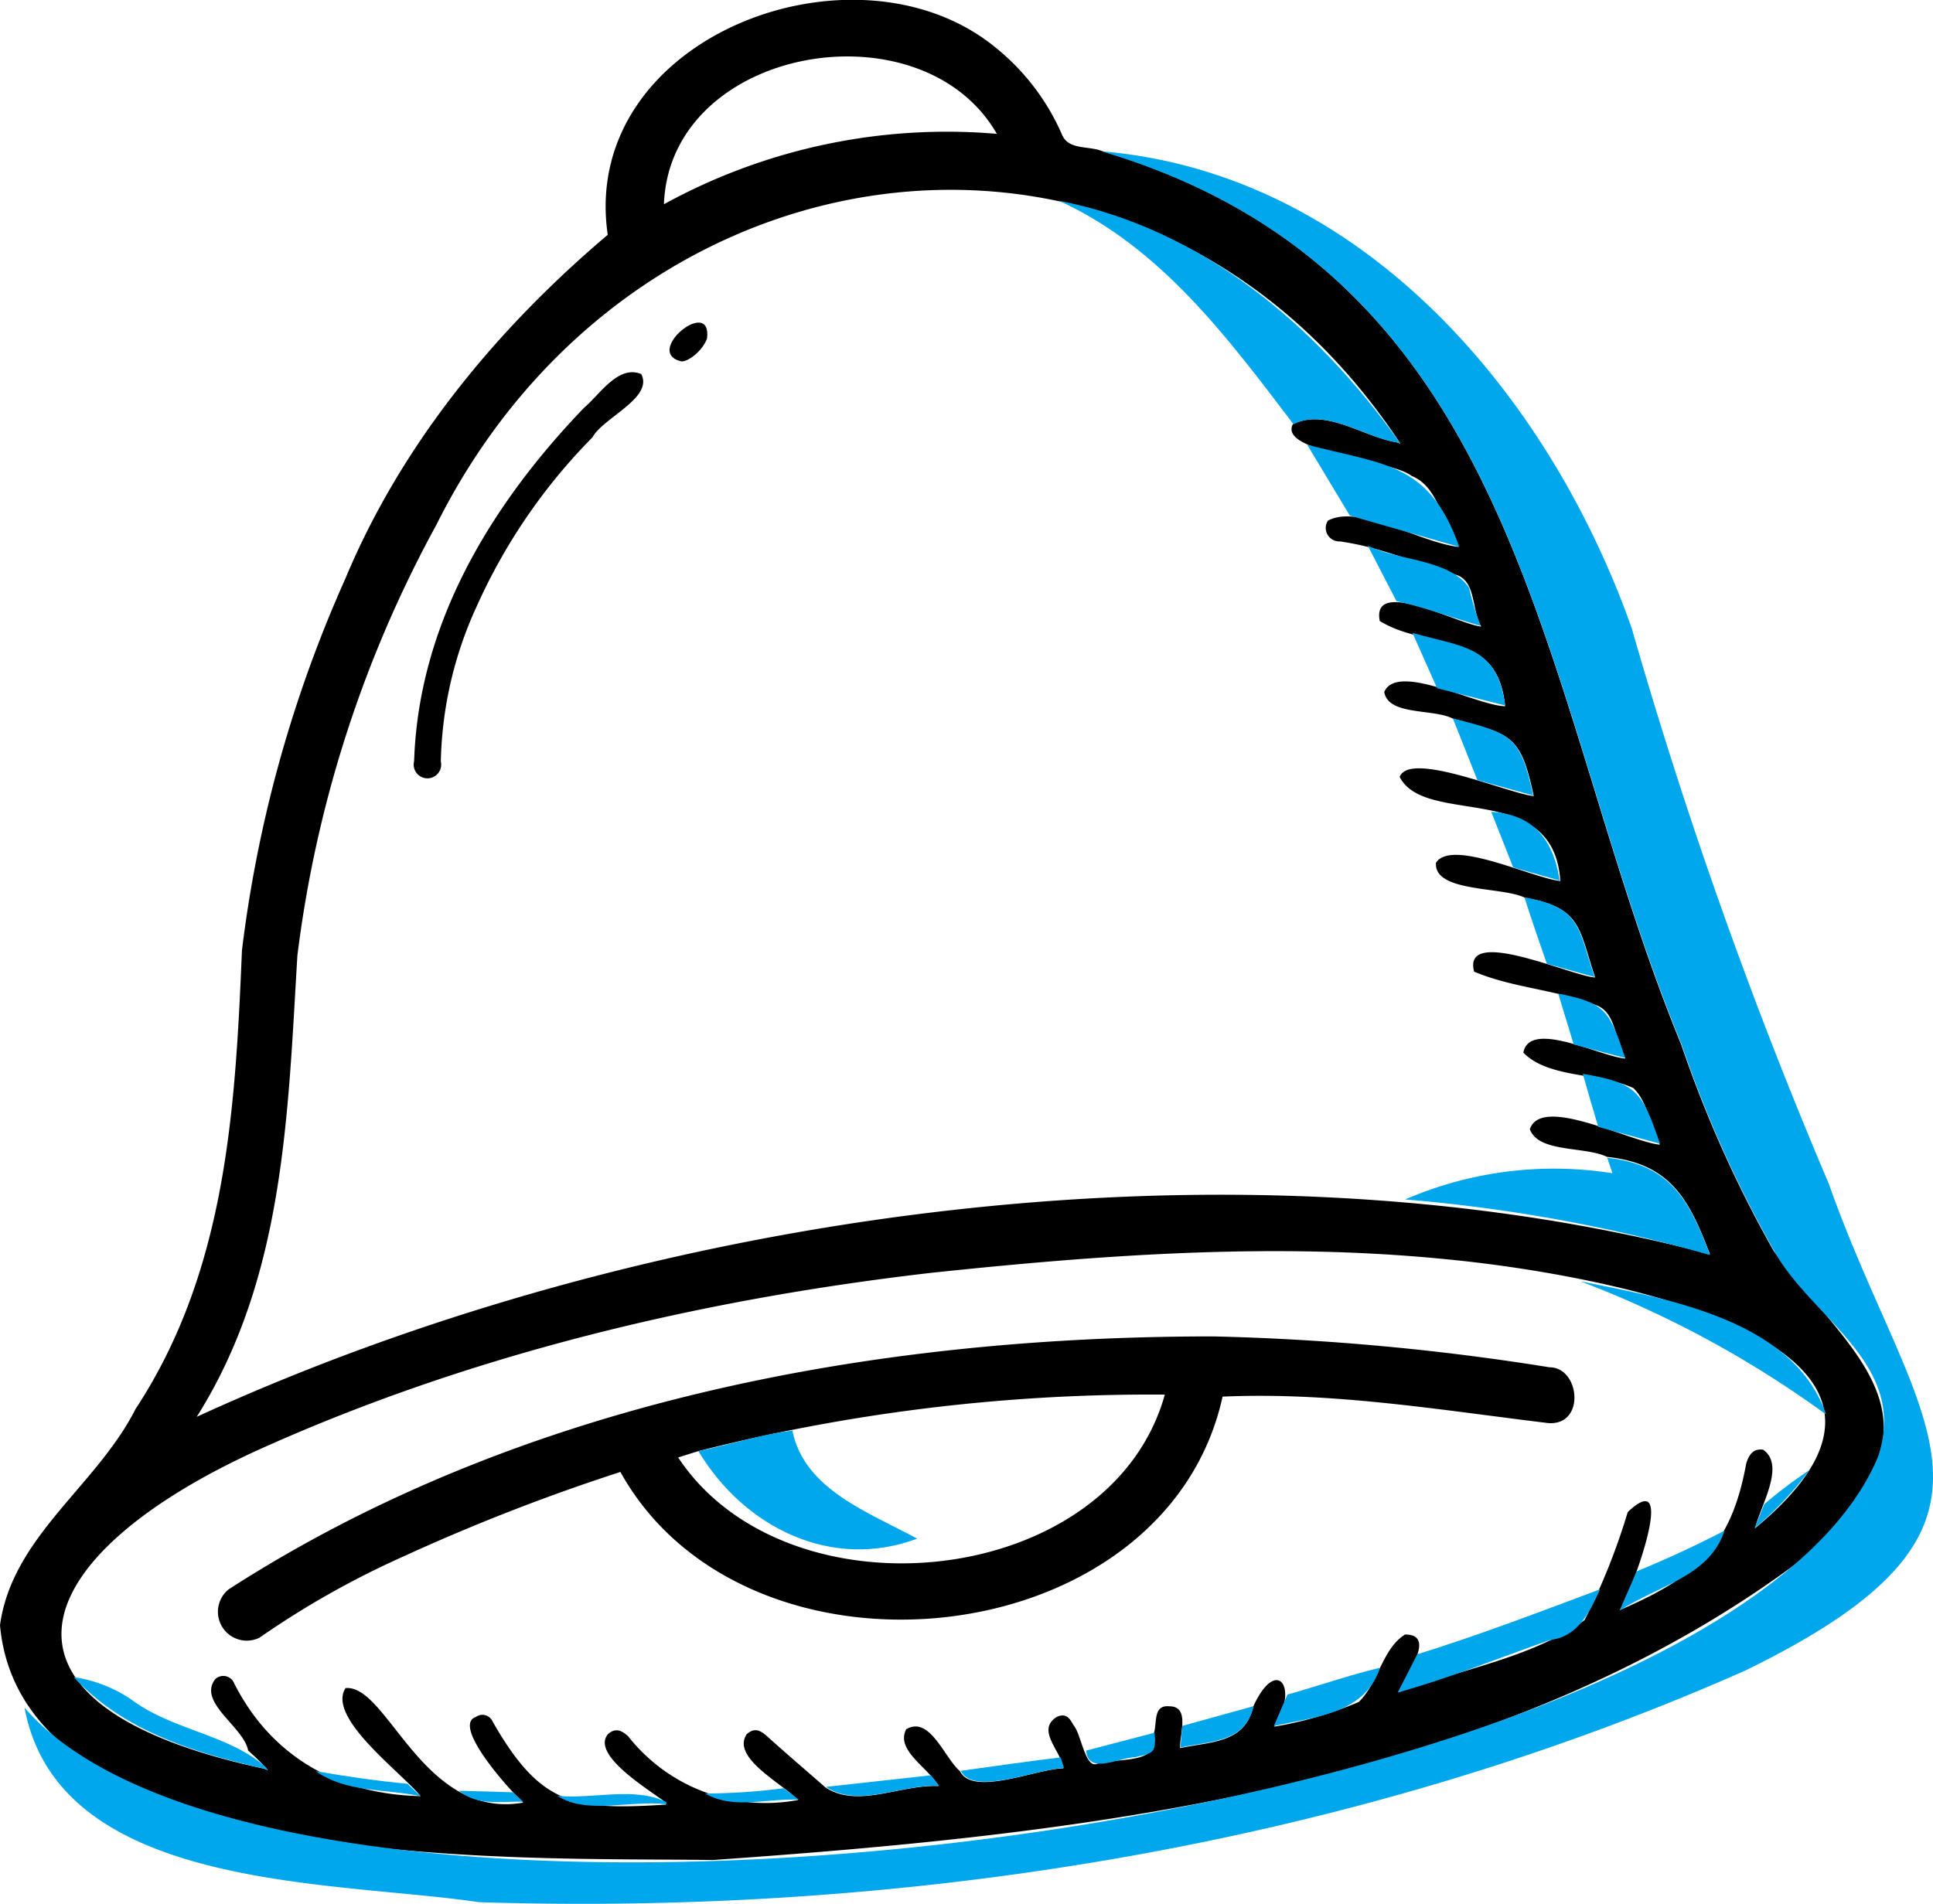 <svg xmlns="http://www.w3.org/2000/svg" viewBox="0 0 125.19 123.36"><path d="M0,105.27c.8-5.75,6.25-9,8.78-14,5.87-8.93,6.46-19.38,6.89-29.71a83.57,83.57,0,0,1,6.69-24.06c3.67-8.81,9.88-16.26,17-22.29C37.5,2.43,55.28-4.31,64.38,3a14.88,14.88,0,0,1,4.4,5.72c.41,1,1.68.72,2.55,1.05C99,18,99.56,45,108.88,67.66a78.49,78.49,0,0,0,6,13.39c5.1,6.81,11.29,10.4,3.26,18.85-19.93,15.83-47.33,18.86-72,20.59C34,120.29,1.45,121.59,0,105.27Zm17.1,9.3.25.1a12.79,12.79,0,0,0-1.28-1.27c-.26-1.52-3.3-3.12-2.13-4.63a.76.76,0,0,1,1.23.28c2.41,4.76,6.75,7.19,12.07,7.3-1.26-1.55-6.1-5.09-4.86-7,2.73-.25,5,8.56,11.51,7.42-.81-.72-4.68-5-3.07-5.55a.72.72,0,0,1,1.08.29c3.12,5.47,5.28,5.76,11.22,5.39l0-.14c-1-.77-4.87-3.07-3.75-4.42.5-.46.93-.22,1.31.13a11.33,11.33,0,0,0,11,4.13c-1-1.06-4.34-2.74-3.32-4.26.51-.46.9-.25,1.35.16,1.23,1.11,2.49,2.18,3.73,3.27,2.1,1.41,4.89-.19,7.34-.07-.6-1.16-2.81-2.31-2.09-3.68,1.53-.92,2.49,1.88,3.48,2.71.83,1.68,5-.16,6.69-.18-.12-1.13-1.77-2.45-.44-3.32.62-.3.87.09,1.09.5.51.57.74,2.7,1.47,2.55,1.36-.47,4.22.12,3.75-2,.22-.68-.07-1.85,1-1.75,1.37,0,.65,1.85.7,2.71,2-.43,4.19-.31,4.73-2.68,1.51-3.33,3-1.25,1.36,1.29A24.06,24.06,0,0,0,88,110.25c1.26-1.21,1.53-3.47,3-4.37,2.09,0,0,2.71-.44,3.75,4-1.49,8.67-2.24,12.06-4.68a42.35,42.35,0,0,0,2.8-7c3.35-3.17.2,5.29-.5,6.34,4.93-2.12,7.19-4.1,8.17-9.47.18-.64.51-1,1.1-.91,1.45,1-.14,3.57-.53,5.09,14.89-12.25-10.81-16.53-19.71-17.4-11.18-1.15-22.48-.33-33.63.85-14.88,1.72-29.7,5.23-43.39,11.38C1.72,100.68-2.34,110.42,17.1,114.57ZM90.45,28.65l.25.09C74.4,4,41.07,8.33,28.26,34a78.17,78.17,0,0,0-9,27.9c-.62,10.26-.83,20.87-6.52,29.88,29-13.31,66.95-18.68,98-10.54-1.36-3.59-2.57-5.86-6.66-6.3-1.45-.7-4.43-.25-5-1.79.74-2.24,6.49.82,8.42,1-.67-1.28-.78-2.78-1.72-3.67-2.19-1-5.47-.61-7.12-2.29.4-2.19,5.06.29,6.62.38-.71-1.13-.58-3-1.92-3.46-2.54-1-5.43-1.12-7.89-2.17-.79-3,6.32.3,7.84.38-1.07-3.2-.88-4.52-4.54-5.16-1.42-.74-5.92-.33-5.77-2.27,1-1.59,6.26,1,8.05,1.18-.4-6.58-8.73-3.49-10.4-6.74.63-1.72,7,1.06,8.68,1.24-.84-4-1.47-4-5.2-5-1.25-.69-4.23-.18-4.48-1.75.86-1.94,5.94.88,7.83.93-.5-5.08-4.84-3.54-8.12-5.52-.56-2.88,5.06.2,6.57.36-.63-1.1-.33-2.9-1.58-3.34-2.53-.74-5-1.83-7.59-2.18A.87.87,0,0,1,86,33.73c2-1.1,5.9,1.4,8.47,1.7-1.1-1.56-1.28-3.89-3.05-4.6-1.37-1.09-8.64-1.51-7.69-3.35C85.88,26.42,88.29,28.3,90.45,28.65ZM43,13.23A38.08,38.08,0,0,1,64.56,8.67C59.68.17,43.38,3,43,13.23Z"/><path d="M1.59,110.62c17,19.7,110,8.28,120.06-16.31,1.95-6-4.29-8.85-6.74-13.26a78.49,78.49,0,0,1-6-13.39C99.57,45,99,18,71.33,9.8c16.88,1.41,29,15.75,34.35,30.9a311.15,311.15,0,0,0,12.77,36c5.59,15.85,14.1,22-5.43,31.52-25.54,11.31-54.23,15.88-82,15C21.53,121.81,3.8,122.53,1.59,110.62Z" style="fill:#00a7ec"/><path d="M83.77,27.48C79.51,21.87,75.16,16,68.57,13c9.24,1.79,16.65,8.06,22,15.56l-.12.1C88.29,28.3,85.88,26.42,83.77,27.48Z" style="fill:#00a7ec"/><path d="M91,77.7A24.29,24.29,0,0,1,104.43,76l-.34-1c4.09.44,5.3,2.72,6.66,6.3A102.36,102.36,0,0,0,91,77.7Z" style="fill:#00a7ec"/><path d="M87.42,33.4l-2.76-4.59c5,1.31,7.91,1.14,9.85,6.62Z" style="fill:#00a7ec"/><path d="M91.79,107.16c4-1.24,7.92-2.74,11.84-4.21-.69,1.5-1.44,3.08-3.23,3.28-3.29,1.15-6.52,2.48-9.87,3.4Z" style="fill:#00a7ec"/><path d="M118.27,91.63A68,68,0,0,0,102.35,83C108,84.14,116.15,85.48,118.27,91.63Z" style="fill:#00a7ec"/><path d="M90.44,38.94l-1.86-3.6c2,1,5.28.87,6.56,2.73a19.55,19.55,0,0,0,.75,2.47C94,40,92.32,39.36,90.44,38.94Z" style="fill:#00a7ec"/><path d="M93.07,44.58,91.48,41c3.23.92,5.49.82,6,4.7Z" style="fill:#00a7ec"/><path d="M4.78,108.64a9,9,0,0,1,3.71,1.44c2.65,2,6.3,2.25,8.72,4.39l-.11.1C12.62,113.54,8,112.15,4.78,108.64Z" style="fill:#00a7ec"/><path d="M95.68,50.53l-1.59-4c3.74,1,4.37,1.06,5.2,5Z" style="fill:#00a7ec"/><path d="M100.18,62.43c-.49-1.43-1-2.87-1.45-4.3,3.66.64,3.48,2,4.54,5.16Z" style="fill:#00a7ec"/><path d="M103.51,73c-.34-1.15-.68-2.29-1-3.44,3.52.6,3.84,1.15,5,4.53Z" style="fill:#00a7ec"/><path d="M83.38,109.77c2-.56,4-1.26,6-1.74-1,3-4.18,3.17-6.88,3.78Z" style="fill:#00a7ec"/><path d="M98,56.19l-1.42-3.6c2.57.15,4,1.62,4.43,4.45Z" style="fill:#00a7ec"/><path d="M106,101.79c1.93-.8,3.83-1.67,5.69-2.64-1,3-4.28,3.54-6.8,5.18Z" style="fill:#00a7ec"/><path d="M101.92,67.66l-1-3.29c3.15.58,3.35,1.24,4.34,4.17Z" style="fill:#00a7ec"/><path d="M76.57,111.8l4.62-1.28c-.55,2.37-2.75,2.25-4.74,2.68Z" style="fill:#00a7ec"/><path d="M62.22,114.71c2.16-.3,4.31-.61,6.47-.87l.22.69C67.22,114.55,63.05,116.39,62.22,114.71Z" style="fill:#00a7ec"/><path d="M53.49,115.75l6.79-.75.55.68C58.39,115.56,55.59,117.16,53.49,115.75Z" style="fill:#00a7ec"/><path d="M70.34,113.4l4.44-1.16c.07,1.27,0,1.31-1.24,1.58C72.47,113.85,70.48,115,70.34,113.4Z" style="fill:#00a7ec"/><path d="M36.1,116.33c2.31.23,5-.62,7.06.41l0,.14C40.85,116.58,38,117.58,36.1,116.33Z" style="fill:#00a7ec"/><path d="M20.44,114.73c2,.35,3.95.63,5.95.82l.85.8C24.75,115.85,22.46,116.13,20.44,114.73Z" style="fill:#00a7ec"/><path d="M45.67,116.18a40.73,40.73,0,0,0,5.07-.34l1,.74C49.53,116.49,47.54,117.24,45.67,116.18Z" style="fill:#00a7ec"/><path d="M114.26,97.44a29.8,29.8,0,0,1,2.94-2.22A22.18,22.18,0,0,1,113.63,99Z" style="fill:#00a7ec"/><path d="M29.72,116l3.48.1.69.61C32.34,116.68,30.94,117,29.72,116Z" style="fill:#00a7ec"/><path d="M17.21,114.47l.14.2-.25-.1Z" style="fill:#00a7ec"/><path d="M90.57,28.55l.13.19-.25-.09Z" style="fill:#00a7ec"/><path d="M117.24,95.18l.24-.38Z" style="fill:#00a7ec"/><path d="M26.82,49.31c.29-8.94,5-16.64,11-22.89,1-.83,2.21-2.81,3.71-2.19.8,1.55-2.44,2.8-3.16,4.1a37.21,37.21,0,0,0-7.52,11,25.21,25.21,0,0,0-2.3,10A.89.89,0,1,1,26.82,49.31Z"/><path d="M44.13,23.41c-2.52-.59,2-4.27,1.66-1.48C45.53,22.67,44.62,23.43,44.13,23.41Z"/><path d="M79.18,90.47c-3.7,16.81-30.82,19.62-39,4.88a129.5,129.5,0,0,0-14,5.45,57.31,57.31,0,0,0-9.38,5.29,1.87,1.87,0,0,1-2-3.13c18.81-12.13,41.69-16.4,63.8-16.39a160.32,160.32,0,0,1,21.75,2c2,0,2.35,3.84-.12,3.61C93.16,91.32,86.29,90.16,79.18,90.47ZM45.23,94l-1.31.41c7.07,10.69,28,8.55,31.52-4.07A118.88,118.88,0,0,0,45.23,94Z"/><path d="M51.32,92.67c.76,3.83,5,5.32,8.08,7C53.9,101.74,48.23,99,45.23,94,47.26,93.58,49.28,92.92,51.32,92.67Z" style="fill:#00a7ec"/></svg>
